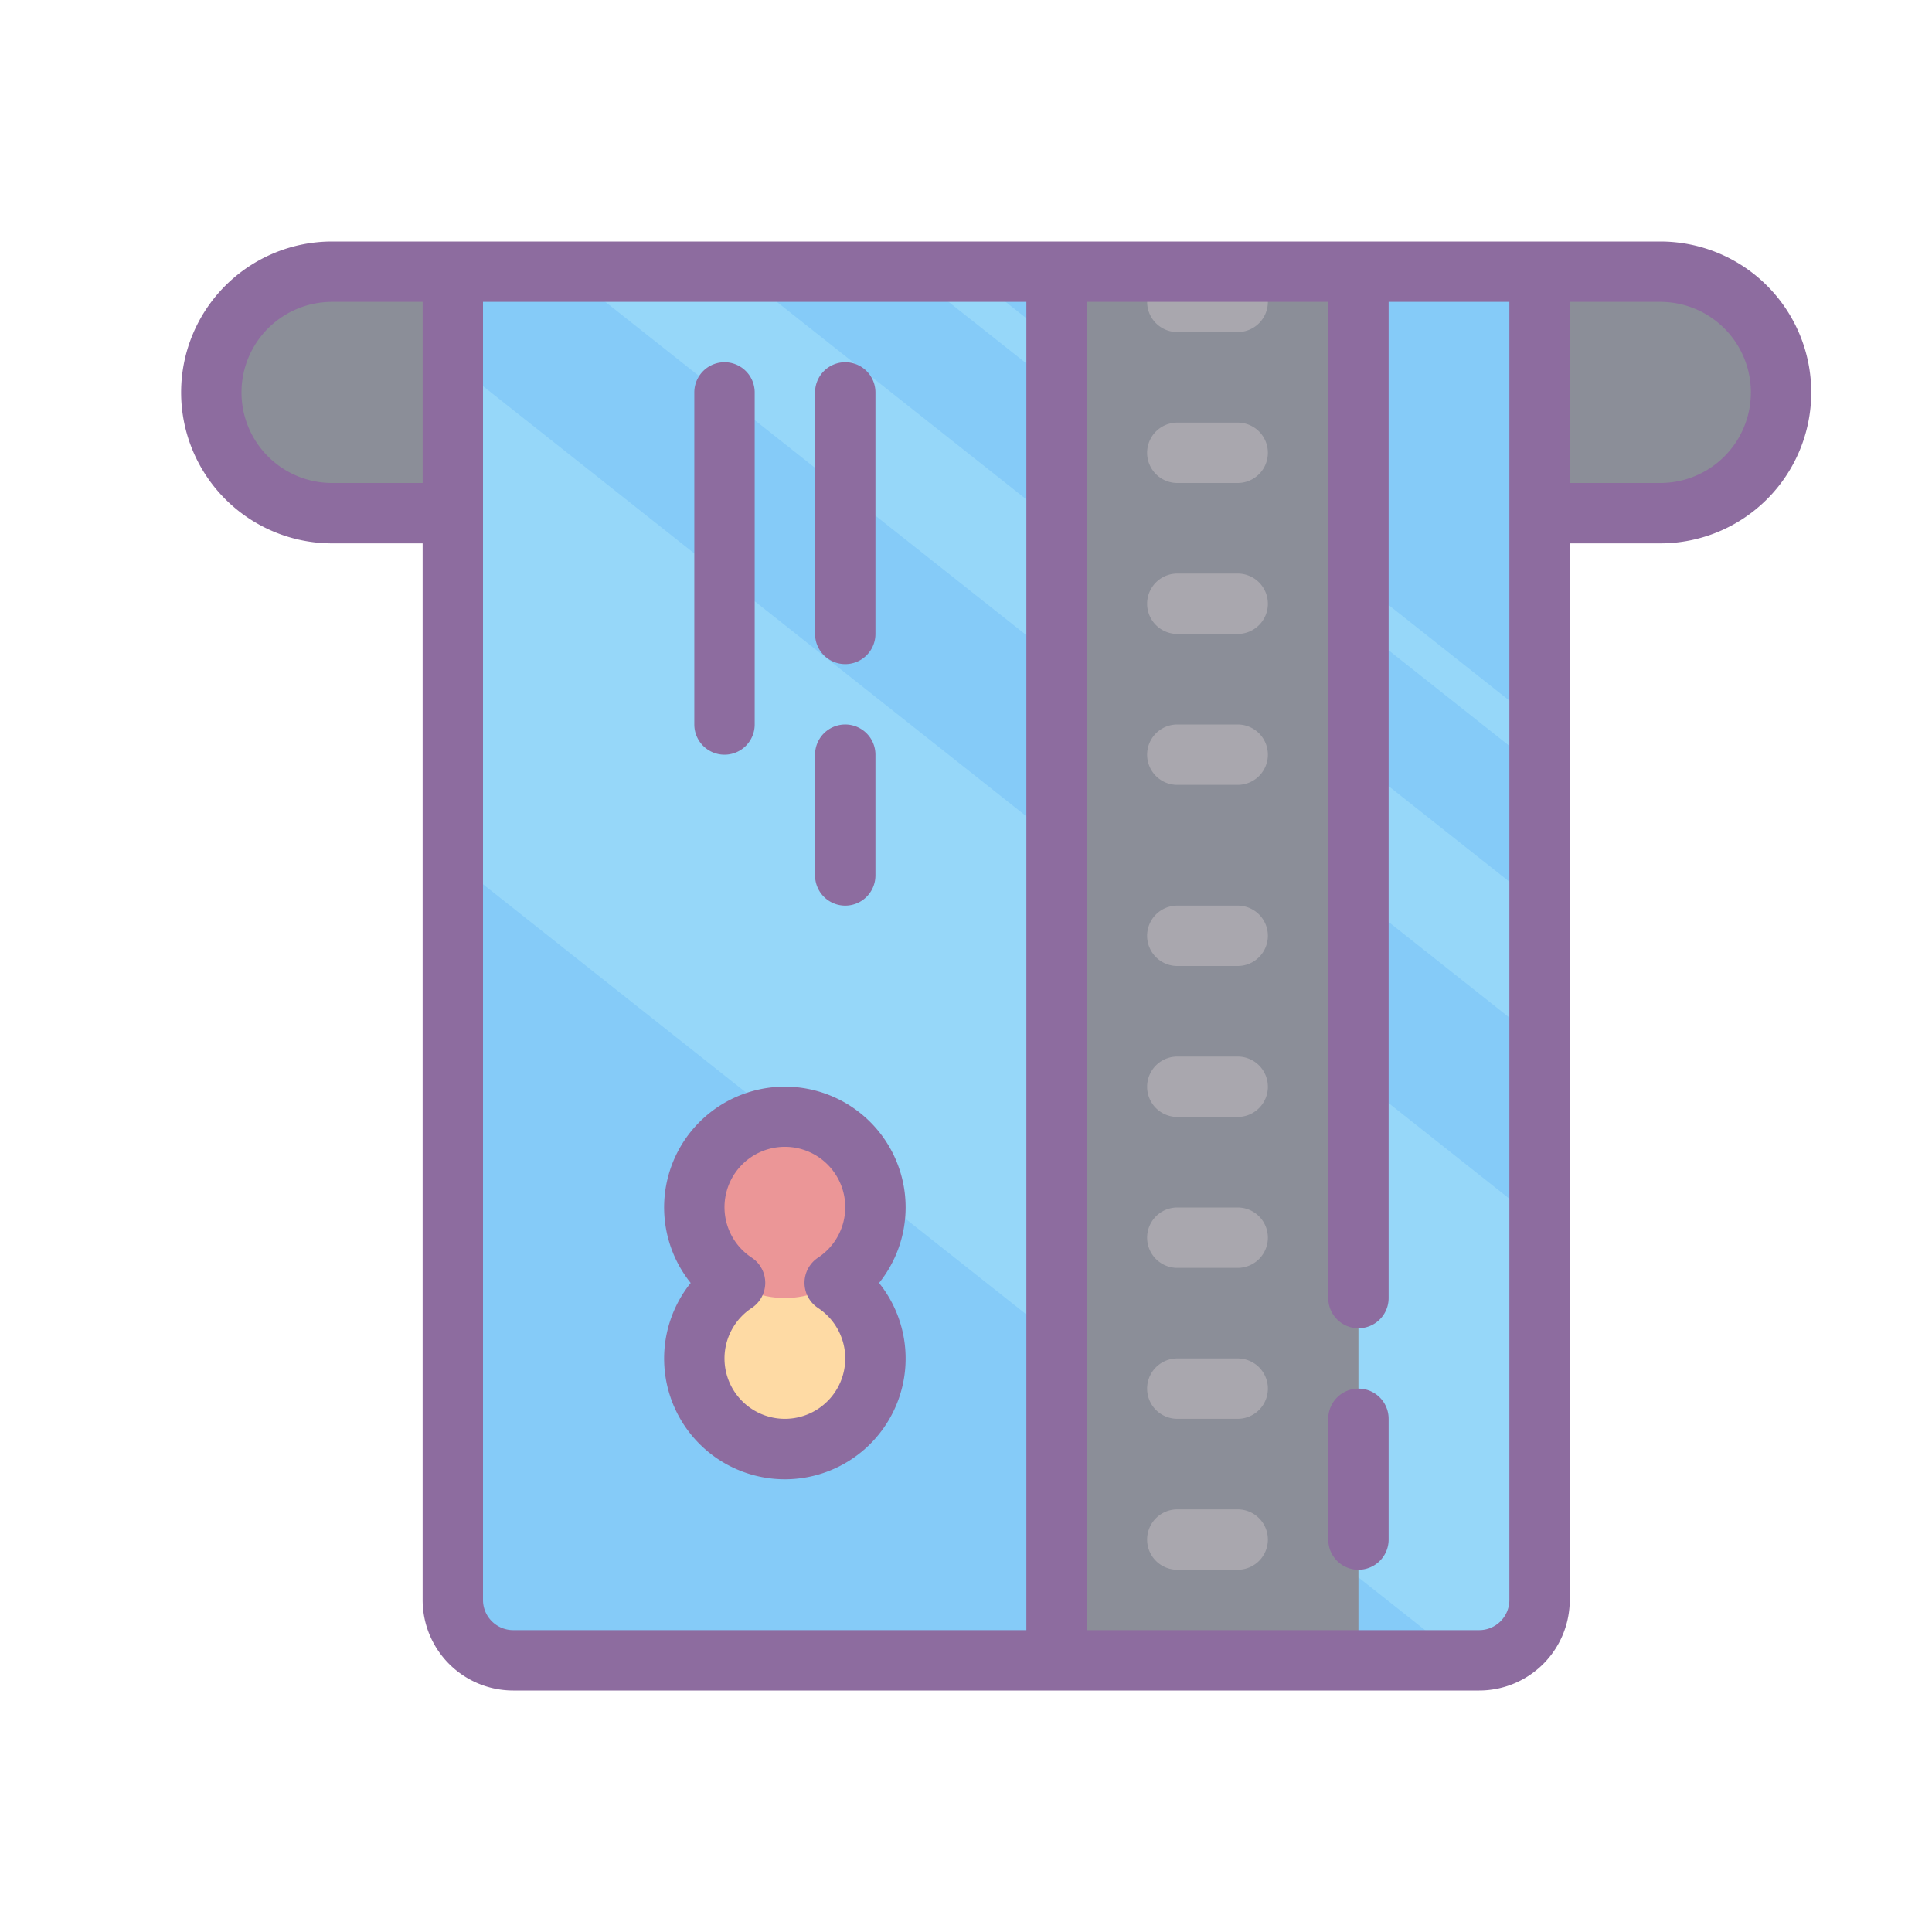 <?xml version="1.0"?>
<svg xmlns="http://www.w3.org/2000/svg" id="Layer_1" data-name="Layer 1" viewBox="0 0 64 64"><defs><style>.cls-1{fill:#8b8e98;}.cls-2{fill:#85cbf8;}.cls-3{fill:#96d7f9;}.cls-4{fill:#fedaa4;}.cls-5{fill:#eb9697;}.cls-6{fill:#a9a7ae;}.cls-7{fill:#8d6c9f;}</style></defs><title>Dusk Part 3</title><path class="cls-1" d="M11,9h4a0,0,0,0,1,0,0v8a0,0,0,0,1,0,0H11a4,4,0,0,1-4-4v0A4,4,0,0,1,11,9Z"/><path class="cls-1" d="M55,9h4a0,0,0,0,1,0,0v8a0,0,0,0,1,0,0H55a4,4,0,0,1-4-4v0A4,4,0,0,1,55,9Z" transform="translate(110 26) rotate(-180)"/><path class="cls-2" d="M10,14H53a3,3,0,0,1,3,3V47a3,3,0,0,1-3,3H10a0,0,0,0,1,0,0V14A0,0,0,0,1,10,14Z" transform="translate(65 -1) rotate(90)"/><polygon class="cls-3" points="15 28.5 15 12 51 40.5 51 54 48.47 55 15 28.5"/><polygon class="cls-3" points="18.79 9 51 34.5 51 30 24.47 9 18.79 9"/><polygon class="cls-3" points="30.16 9 51 25.5 51 24 32.05 9 30.16 9"/><rect class="cls-1" x="17" y="27" width="46" height="10" transform="translate(72 -8) rotate(90)"/><path class="cls-4" d="M29,45a3,3,0,0,0-1.35-2.5,3,3,0,1,0-3.31,0A3,3,0,1,0,29,45Z"/><circle class="cls-5" cx="26" cy="40" r="3"/><path class="cls-6" d="M42,10a1,1,0,0,0-1-1H39a1,1,0,1,0,0,2h2A1,1,0,0,0,42,10Z"/><path class="cls-6" d="M42,15a1,1,0,0,0-1-1H39a1,1,0,1,0,0,2h2A1,1,0,0,0,42,15Z"/><path class="cls-6" d="M42,20a1,1,0,0,0-1-1H39a1,1,0,0,0,0,2h2A1,1,0,0,0,42,20Z"/><path class="cls-6" d="M42,25a1,1,0,0,0-1-1H39a1,1,0,0,0,0,2h2A1,1,0,0,0,42,25Z"/><path class="cls-6" d="M42,31a1,1,0,0,0-1-1H39a1,1,0,0,0,0,2h2A1,1,0,0,0,42,31Z"/><path class="cls-6" d="M42,36a1,1,0,0,0-1-1H39a1,1,0,1,0,0,2h2A1,1,0,0,0,42,36Z"/><path class="cls-6" d="M42,41a1,1,0,0,0-1-1H39a1,1,0,1,0,0,2h2A1,1,0,0,0,42,41Z"/><path class="cls-6" d="M39,45a1,1,0,0,0,0,2h2a1,1,0,1,0,0-2Z"/><path class="cls-6" d="M42,51a1,1,0,0,0-1-1H39a1,1,0,0,0,0,2h2A1,1,0,0,0,42,51Z"/><path class="cls-7" d="M28,30a1,1,0,0,0,1-1V25a1,1,0,0,0-2,0v4A1,1,0,0,0,28,30Z"/><path class="cls-7" d="M28,22a1,1,0,0,0,1-1V13a1,1,0,0,0-2,0v8A1,1,0,0,0,28,22Z"/><path class="cls-7" d="M24,25a1,1,0,0,0,1-1V13a1,1,0,0,0-2,0V24A1,1,0,0,0,24,25Z"/><path class="cls-7" d="M30,40a4,4,0,1,0-7.12,2.5,4,4,0,1,0,6.24,0A4,4,0,0,0,30,40Zm-2.9,3.33a2,2,0,1,1-2.2,0,1,1,0,0,0,0-1.67,2,2,0,1,1,2.2,0,1,1,0,0,0,0,1.67Z"/><path class="cls-7" d="M45,46a1,1,0,0,0-1,1v4a1,1,0,0,0,2,0V47A1,1,0,0,0,45,46Z"/><path class="cls-7" d="M55,8H11a5,5,0,0,0,0,10h3V53a3,3,0,0,0,3,3H49a3,3,0,0,0,3-3V18h3A5,5,0,0,0,55,8ZM11,16a3,3,0,0,1,0-6h3v6Zm5,37V10H34V54H17A1,1,0,0,1,16,53Zm34,0a1,1,0,0,1-1,1H36V10h8V43a1,1,0,0,0,2,0V10h4Zm5-37H52V10h3a3,3,0,0,1,0,6Z"/></svg>
